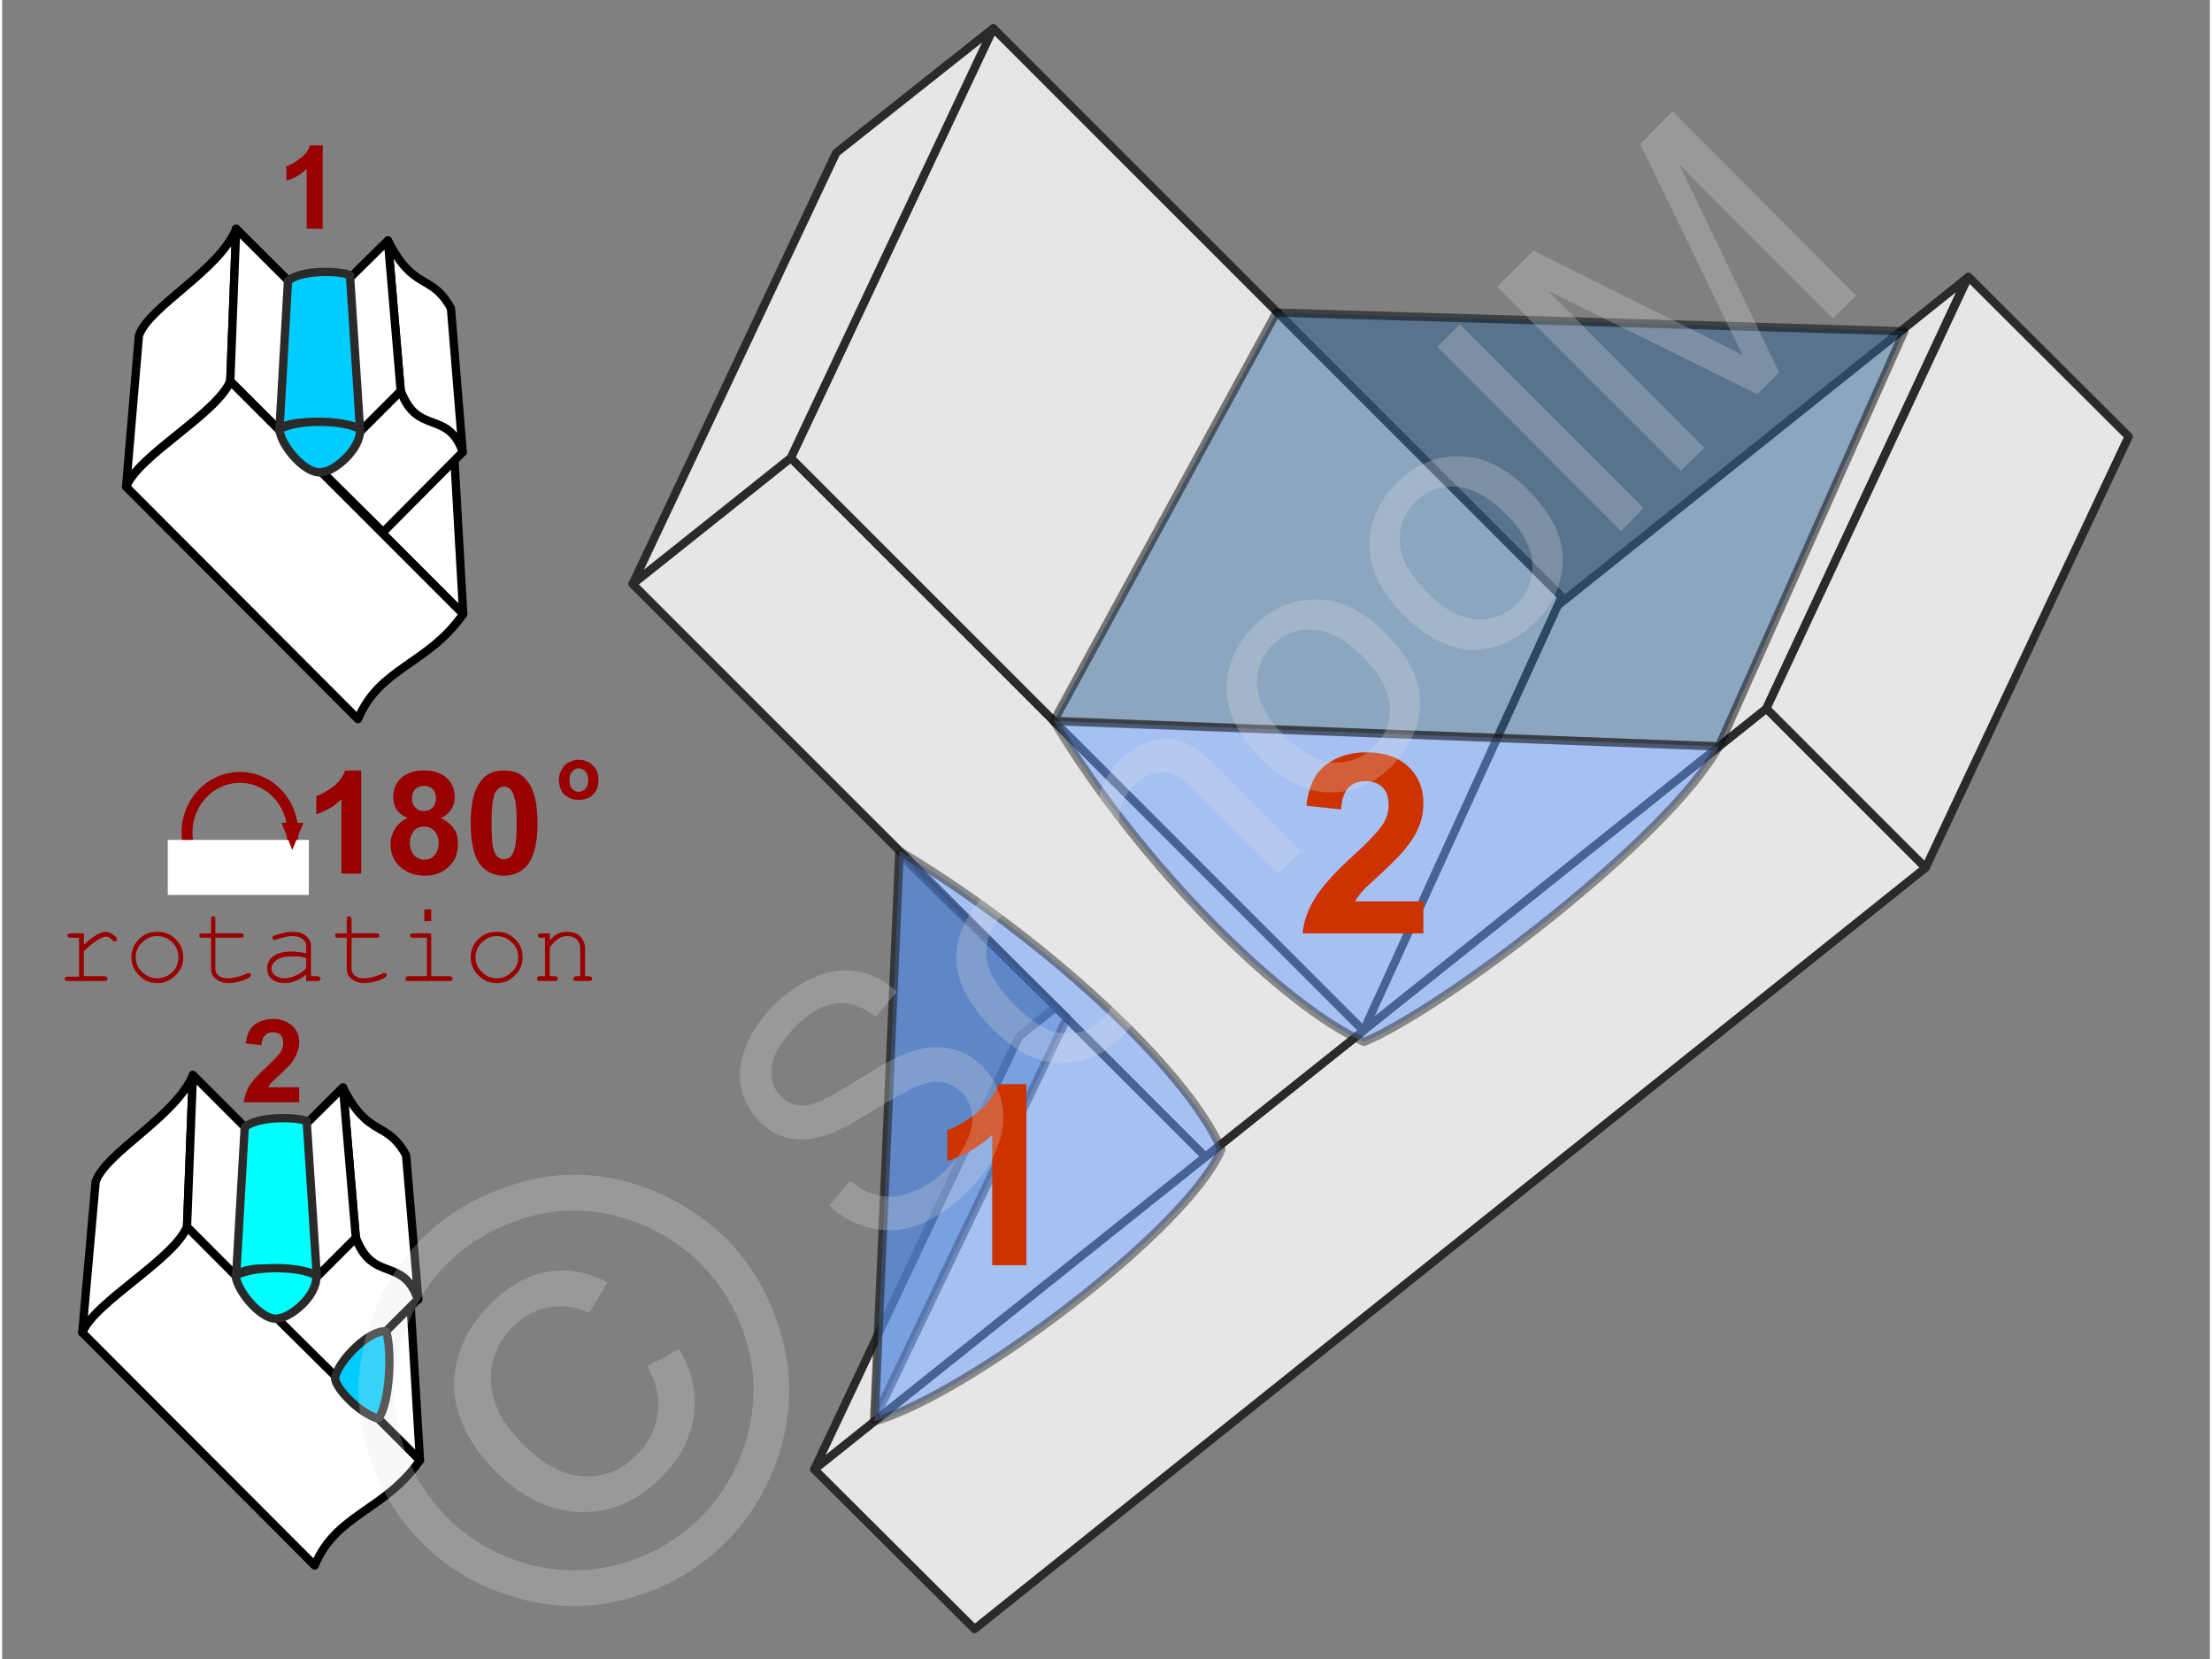 <svg xmlns="http://www.w3.org/2000/svg" width="240px" height="180px" style="shape-rendering:geometricPrecision;text-rendering:geometricPrecision;image-rendering:optimizeQuality;fill-rule:evenodd;clip-rule:evenodd" viewBox="0 0 4132 3105" xmlns:xlink="http://www.w3.org/1999/xlink"><rect x="0" y="0" width="4132" height="3105" fill="#808080" stroke="none"/><g id="Ebene_x0020_1"><g id="_802197400"><g><g><g><g><polygon points="1520,2750 3302,1326 3600,1624 1820,3049" style="fill:#e6e6e6;stroke:#2b2a29;stroke-width:15.525;stroke-linejoin:round"/><polygon points="1903,1940 3678,520 3302,1326 1520,2750" style="fill:#e6e6e6;stroke:#2b2a29;stroke-width:15.525;stroke-linejoin:round"/><polygon points="3302,1326 3680,518 3980,817 3600,1624" style="fill:#e6e6e6;stroke:#2b2a29;stroke-width:15.525;stroke-linejoin:round"/></g><g><polygon points="2548,1929 1476,857 1180,1093 2252,2165" style="fill:#e6e6e6;stroke:#2b2a29;stroke-width:15.525;stroke-linejoin:round"/><polygon points="2919,1117 1855,53 1476,857 2548,1929" style="fill:#e6e6e6;stroke:#2b2a29;stroke-width:15.525;stroke-linejoin:round"/><polygon points="1476,857 1855,53 1561,286 1180,1093" style="fill:#e6e6e6;stroke:#2b2a29;stroke-width:15.525;stroke-linejoin:round"/></g></g><polygon points="3560,620 2385,585 1968,1350 3213,1397" style="fill:#369;fill-opacity:.502;stroke:#000;stroke-width:15.525;stroke-linejoin:round;stroke-opacity:.502"/><path d="M1968 1349l1245 48c-93,171 -516,492 -664,553 -148,-65 -418,-328 -581,-601z" style="fill:#69f;fill-opacity:.502;stroke:#2b2a29;stroke-width:15.525;stroke-linejoin:round;stroke-opacity:.502"/><polygon points="1679,1598 1993,1905 1632,2658" style="fill:#369;fill-opacity:.502;stroke:#000;stroke-width:15.525;stroke-linejoin:round;stroke-opacity:.502"/><path d="M1680 1593l-47 1067c176,-50 588,-361 649,-509 -65,-149 -330,-395 -602,-558z" style="fill:#69f;fill-opacity:.502;stroke:#2b2a29;stroke-width:15.525;stroke-linejoin:round;stroke-opacity:.502"/><path d="M1917 2368l-64 0 0 -244c-24,22 -52,39 -84,49l0 -58c17,-6 35,-16 55,-32 20,-15 33,-33 41,-54l52 0 0 339z" style="fill:#c30;fill-rule:nonzero"/><path d="M2660 1687l0 60 -226 0c2,-23 10,-44 22,-64 12,-21 36,-48 72,-81 30,-27 47,-46 54,-56 9,-13 13,-26 13,-39 0,-15 -4,-26 -11,-33 -8,-8 -19,-12 -32,-12 -14,0 -24,4 -32,12 -8,8 -13,22 -14,41l-65 -7c4,-35 16,-61 36,-76 21,-16 46,-24 76,-24 34,0 60,9 79,27 19,18 28,41 28,67 0,16 -2,30 -8,44 -5,14 -14,28 -26,43 -8,10 -22,24 -42,43 -21,19 -34,31 -39,37 -6,7 -10,13 -13,18l128 0z" style="fill:#c30;fill-rule:nonzero"/></g><g><g><g><path d="M232 911l434 435c40,-97 131,-102 197,-197l-436 -436c-23,60 -173,140 -195,198z" style="fill:#fff;stroke:#000;stroke-width:15.525;stroke-linejoin:round"/><path d="M427 713l11 -285c-31,78 -163,145 -182,200l-24 283c21,-58 170,-137 195,-198z" style="fill:#fff;stroke:#000;stroke-width:15.525;stroke-linejoin:round"/><polygon points="863,1149 427,713 438,428 845,834" style="fill:#fff;stroke:#000;stroke-width:15.525;stroke-linejoin:round"/></g><path d="M746 732l-24 -282c49,97 81,60 118,127l22 269c-33,-83 -80,-26 -116,-114z" style="fill:#fff;stroke:#000;stroke-width:15.525;stroke-linejoin:round"/><polygon points="597,881 746,732 722,450 576,594" style="fill:#fff;stroke:#000;stroke-width:15.525;stroke-linejoin:round"/><path d="M862 846l-149 150 -116 -115 149 -149c30,83 89,35 116,114z" style="fill:#fff;stroke:#000;stroke-width:15.525;stroke-linejoin:round"/><path d="M670 805c-31,-9 -123,-27 -151,-1l16 -278c22,-21 95,-20 116,-11l19 290z" style="fill:#0cf;stroke:#2b2a29;stroke-width:15.525;stroke-linecap:round;stroke-linejoin:round"/><path d="M670 804c-19,-15 -106,-23 -151,-1 1,30 52,90 82,80 20,-1 70,-41 69,-79z" style="fill:#0cf;stroke:#2b2a29;stroke-width:15.525;stroke-linecap:round;stroke-linejoin:round"/></g><g><g><path d="M150 2494l435 436c40,-97 131,-102 197,-197l-436 -437c-24,61 -174,141 -196,198z" style="fill:#fff;stroke:#000;stroke-width:15.525;stroke-linejoin:round"/><path d="M346 2296l11 -284c-32,78 -164,145 -182,200l-25 282c22,-57 170,-136 196,-198z" style="fill:#fff;stroke:#000;stroke-width:15.525;stroke-linejoin:round"/><polygon points="782,2733 346,2296 357,2012 763,2418" style="fill:#fff;stroke:#000;stroke-width:15.525;stroke-linejoin:round"/></g><g><path d="M662 2317l-24 -281c49,96 81,59 118,126l23 270c-33,-83 -81,-27 -117,-115z" style="fill:#fff;stroke:#000;stroke-width:15.525;stroke-linejoin:round"/><polygon points="513,2466 662,2317 638,2035 493,2179" style="fill:#fff;stroke:#000;stroke-width:15.525;stroke-linejoin:round"/><path d="M778 2432l-149 149 -116 -115 149 -149c30,83 89,35 116,115z" style="fill:#fff;stroke:#000;stroke-width:15.525;stroke-linejoin:round"/></g><path d="M589 2389c-31,-10 -123,-27 -151,-2l16 -277c22,-21 95,-20 116,-12l19 291z" style="fill:#0ff;stroke:#2b2a29;stroke-width:15.525;stroke-linecap:round;stroke-linejoin:round"/><path d="M588 2388c-18,-15 -105,-23 -151,-1 2,30 53,90 82,80 21,-2 71,-41 69,-79z" style="fill:#0ff;stroke:#2b2a29;stroke-width:15.525;stroke-linecap:round;stroke-linejoin:round"/><path d="M703 2655c19,-16 29,-115 16,-163 -30,-5 -90,54 -96,87 1,20 46,66 80,76z" style="fill:#0cf;stroke:#2b2a29;stroke-width:15.525;stroke-linecap:round;stroke-linejoin:round"/></g><path d="M600 428l-30 0 0 -112c-10,10 -23,18 -38,22l0 -27c8,-2 16,-7 25,-14 10,-7 16,-15 19,-25l24 0 0 156z" style="fill:#900;fill-rule:nonzero"/><path d="M556 2035l0 28 -104 0c2,-11 5,-21 10,-30 6,-9 17,-22 34,-37 13,-12 21,-21 24,-25 4,-6 6,-12 6,-18 0,-7 -1,-12 -5,-16 -3,-3 -8,-5 -15,-5 -6,0 -11,2 -14,6 -4,3 -6,10 -7,18l-29 -3c2,-16 7,-28 16,-35 10,-7 21,-11 35,-11 15,0 27,5 36,13 9,8 13,18 13,31 0,7 -1,13 -4,19 -2,7 -6,13 -11,20 -4,5 -11,11 -20,20 -9,9 -15,14 -18,17 -2,3 -4,6 -6,8l59 0z" style="fill:#900;fill-rule:nonzero"/><path d="M672 1635l-37 0 0 -139c-13,13 -29,22 -47,28l0 -34c9,-3 20,-9 31,-17 11,-9 19,-19 23,-31l30 0 0 193z" style="fill:#900;fill-rule:nonzero"/><path id="1" d="M759 1531c-9,-4 -16,-9 -21,-16 -4,-7 -6,-15 -6,-23 0,-15 5,-27 15,-36 10,-9 24,-14 42,-14 19,0 33,5 43,14 10,9 15,21 15,36 0,8 -2,16 -7,23 -4,7 -11,13 -19,16 10,5 18,11 24,19 6,8 8,18 8,29 0,18 -5,32 -17,43 -11,11 -26,17 -45,17 -17,0 -32,-5 -43,-14 -14,-11 -21,-26 -21,-45 0,-10 3,-20 8,-28 5,-9 13,-16 24,-21zm8 -37c0,8 2,13 6,17 4,5 10,7 16,7 7,0 13,-2 17,-7 4,-4 6,-10 6,-17 0,-7 -2,-12 -6,-17 -4,-4 -9,-6 -16,-6 -7,0 -13,2 -17,6 -4,5 -6,10 -6,17zm-4 83c0,10 3,18 8,24 5,5 12,8 19,8 8,0 14,-2 19,-8 5,-5 8,-13 8,-24 0,-9 -3,-16 -8,-22 -5,-5 -11,-8 -19,-8 -9,0 -16,3 -20,9 -5,7 -7,13 -7,21z" style="fill:#900;fill-rule:nonzero"/><path id="2" d="M939 1442c19,0 34,6 44,20 13,16 19,42 19,78 0,37 -6,63 -19,79 -11,13 -25,20 -44,20 -18,0 -34,-7 -45,-22 -11,-14 -17,-40 -17,-77 0,-36 6,-62 19,-78 10,-14 25,-20 43,-20zm0 30c-4,0 -8,2 -11,5 -4,3 -7,8 -8,15 -3,10 -4,26 -4,48 0,23 1,39 3,47 2,9 5,14 9,17 3,3 7,4 11,4 5,0 9,-1 12,-4 3,-3 6,-8 8,-15 3,-10 4,-26 4,-49 0,-22 -1,-38 -4,-46 -2,-9 -5,-14 -8,-17 -3,-3 -7,-5 -12,-5z" style="fill:#900;fill-rule:nonzero"/><path d="M1042 1459c0,-6 2,-13 5,-18 3,-6 7,-11 13,-14 6,-3 12,-5 19,-5 11,0 20,4 27,11 7,7 10,16 10,27 0,11 -3,20 -10,27 -7,7 -16,10 -27,10 -6,0 -13,-1 -18,-4 -6,-3 -11,-7 -14,-13 -3,-6 -5,-13 -5,-21zm20 1c0,7 1,13 5,16 3,4 7,6 12,6 5,0 9,-2 13,-6 3,-3 5,-9 5,-16 0,-7 -2,-13 -5,-16 -4,-4 -8,-6 -13,-6 -5,0 -9,2 -12,6 -4,3 -5,9 -5,16z" style="fill:#900;fill-rule:nonzero"/><path d="M153 1747l0 21c11,-10 20,-16 25,-19 6,-3 11,-5 16,-5 5,0 10,2 14,6 5,3 7,6 7,8 0,1 -1,2 -1,3 -1,1 -2,1 -4,1 0,0 -1,0 -1,0 -1,-1 -2,-1 -3,-3 -3,-2 -5,-4 -6,-5 -2,0 -4,-1 -6,-1 -3,0 -8,2 -13,5 -6,3 -15,10 -28,22l0 47 38 0c2,0 4,1 5,2 1,0 1,1 1,3 0,1 0,2 -1,3 -1,1 -3,1 -5,1l-68 0c-2,0 -3,0 -4,-1 -1,-1 -2,-2 -2,-3 0,-1 1,-2 2,-3 1,-1 2,-1 4,-1l21 0 0 -73 -16 0c-2,0 -3,0 -4,-1 -1,-1 -2,-2 -2,-3 0,-1 1,-2 2,-3 1,-1 2,-1 4,-1l25 0z" style="fill:#900;fill-rule:nonzero"/><path id="1" d="M339 1792c0,13 -5,24 -14,33 -10,10 -21,15 -35,15 -13,0 -25,-5 -34,-15 -9,-9 -14,-20 -14,-33 0,-14 5,-25 14,-34 9,-10 21,-14 34,-14 14,0 25,4 35,14 9,9 14,20 14,34zm-9 0c0,-11 -4,-21 -11,-28 -8,-8 -18,-12 -29,-12 -11,0 -20,4 -28,12 -8,7 -12,17 -12,28 0,10 4,20 12,27 8,8 17,12 28,12 11,0 21,-4 29,-12 7,-7 11,-17 11,-27z" style="fill:#900;fill-rule:nonzero"/><path id="2" d="M399 1747l47 0c3,0 4,0 5,1 1,1 1,2 1,3 0,1 0,2 -1,3 -1,1 -2,1 -5,1l-47 0 0 58c0,5 2,9 6,13 4,3 10,5 18,5 6,0 12,-1 19,-3 7,-2 12,-4 16,-6 1,-1 3,-1 4,-1 1,0 2,0 2,1 1,1 2,2 2,3 0,1 -1,2 -2,3 -2,2 -7,5 -16,8 -8,2 -16,4 -24,4 -10,0 -18,-3 -24,-8 -6,-4 -9,-11 -9,-19l0 -58 -16 0c-2,0 -4,0 -5,-1 -1,-1 -1,-2 -1,-3 0,-1 0,-2 1,-3 1,-1 3,-1 5,-1l16 0 0 -26c0,-2 0,-4 1,-5 1,-1 2,-1 3,-1 1,0 2,0 3,1 1,1 1,3 1,5l0 26z" style="fill:#900;fill-rule:nonzero"/><path id="3" d="M569 1836l0 -12c-12,10 -26,16 -40,16 -11,0 -19,-3 -25,-8 -6,-6 -8,-12 -8,-20 0,-8 3,-15 11,-22 8,-6 19,-9 34,-9 4,0 8,0 13,1 5,0 10,1 15,2l0 -14c0,-5 -2,-9 -6,-12 -5,-4 -11,-6 -20,-6 -7,0 -16,2 -29,6 -2,1 -3,1 -4,1 -1,0 -2,0 -3,-1 -1,-1 -1,-2 -1,-3 0,-1 0,-2 1,-3 1,-1 5,-2 12,-4 10,-3 19,-4 24,-4 11,0 20,2 26,8 6,5 9,11 9,18l0 57 12 0c2,0 3,1 4,2 1,0 2,1 2,3 0,1 -1,2 -2,3 -1,1 -2,1 -4,1l-21 0zm0 -43c-4,-1 -8,-2 -13,-3 -4,0 -9,0 -14,0 -13,0 -23,2 -30,8 -5,4 -8,9 -8,14 0,5 2,10 6,13 5,4 11,6 18,6 8,0 15,-2 21,-5 7,-3 14,-7 20,-14l0 -19z" style="fill:#900;fill-rule:nonzero"/><path id="4" d="M654 1747l47 0c2,0 3,0 4,1 1,1 1,2 1,3 0,1 0,2 -1,3 -1,1 -2,1 -4,1l-47 0 0 58c0,5 2,9 6,13 4,3 10,5 17,5 6,0 13,-1 19,-3 7,-2 12,-4 16,-6 2,-1 3,-1 4,-1 1,0 2,0 3,1 0,1 1,2 1,3 0,1 -1,2 -2,3 -2,2 -7,5 -16,8 -8,2 -16,4 -24,4 -10,0 -18,-3 -24,-8 -6,-4 -9,-11 -9,-19l0 -58 -16 0c-2,0 -4,0 -5,-1 0,-1 -1,-2 -1,-3 0,-1 1,-2 1,-3 1,-1 3,-1 5,-1l16 0 0 -26c0,-2 0,-4 1,-5 1,-1 2,-1 3,-1 1,0 3,0 3,1 1,1 2,3 2,5l0 26z" style="fill:#900;fill-rule:nonzero"/><path id="5" d="M803 1702l0 22 -13 0 0 -22 13 0zm0 45l0 80 34 0c2,0 4,1 5,2 1,0 1,1 1,3 0,1 0,2 -1,3 -1,1 -3,1 -5,1l-76 0c-3,0 -4,0 -5,-1 -1,-1 -1,-2 -1,-3 0,-2 0,-3 1,-3 1,-1 2,-2 5,-2l34 0 0 -72 -26 0c-2,0 -3,0 -4,-1 -1,-1 -2,-2 -2,-3 0,-1 1,-2 2,-3 1,-1 2,-1 4,-1l34 0z" style="fill:#900;fill-rule:nonzero"/><path id="6" d="M974 1792c0,13 -4,24 -14,33 -9,10 -21,15 -34,15 -14,0 -25,-5 -35,-15 -9,-9 -14,-20 -14,-33 0,-14 5,-25 14,-34 10,-10 21,-14 35,-14 13,0 25,4 34,14 10,9 14,20 14,34zm-8 0c0,-11 -4,-21 -12,-28 -8,-8 -17,-12 -28,-12 -11,0 -21,4 -28,12 -8,7 -12,17 -12,28 0,10 4,20 12,27 7,8 17,12 28,12 11,0 20,-4 28,-12 8,-7 12,-17 12,-27z" style="fill:#900;fill-rule:nonzero"/><path id="7" d="M1025 1747l0 13c6,-6 11,-11 16,-13 5,-2 11,-3 17,-3 6,0 12,1 18,4 4,2 7,5 10,10 3,5 5,10 5,15l0 54 7 0c2,0 4,1 5,2 1,0 1,1 1,3 0,1 0,2 -1,3 -1,1 -3,1 -5,1l-23 0c-2,0 -4,0 -5,-1 0,-1 -1,-2 -1,-3 0,-2 1,-3 1,-3 1,-1 3,-2 5,-2l7 0 0 -53c0,-6 -2,-11 -6,-15 -5,-5 -11,-7 -18,-7 -6,0 -11,1 -15,4 -5,2 -11,8 -18,17l0 54 9 0c2,0 4,1 5,2 1,0 1,1 1,3 0,1 0,2 -1,3 -1,1 -3,1 -5,1l-28 0c-2,0 -3,0 -4,-1 -1,-1 -1,-2 -1,-3 0,-2 0,-3 1,-3 1,-1 2,-2 4,-2l10 0 0 -72 -7 0c-2,0 -4,0 -5,-1 -1,-1 -1,-2 -1,-3 0,-1 0,-2 1,-3 1,-1 3,-1 5,-1l16 0z" style="fill:#900;fill-rule:nonzero"/><ellipse cx="445" cy="1558" rx="99" ry="103" style="fill:none;stroke:#900;stroke-width:20.373"/><rect x="310" y="1572" width="264" height="103" style="fill:#fff"/><polygon points="543,1591 523,1540 564,1540" style="fill:#900"/></g></g><g><g><path d="M1548 2256l39 -46c19,15 38,25 57,28 18,4 39,1 61,-8 23,-8 44,-23 63,-42 18,-18 30,-35 38,-54 9,-18 11,-35 9,-51 -3,-16 -9,-29 -20,-39 -11,-11 -23,-17 -37,-19 -15,-2 -32,2 -52,11 -12,5 -38,20 -78,44 -39,24 -68,39 -87,45 -26,8 -48,10 -69,5 -21,-5 -39,-15 -55,-31 -17,-17 -29,-39 -34,-64 -5,-25 -2,-50 9,-77 11,-27 28,-52 51,-75 26,-26 52,-44 80,-55 28,-12 55,-15 81,-9 27,5 50,18 71,37l-40 47c-24,-19 -49,-28 -73,-25 -25,2 -50,17 -77,43 -27,28 -42,53 -45,76 -2,23 3,41 18,55 12,13 27,18 44,17 16,0 47,-15 93,-44 45,-28 78,-47 98,-54 29,-11 55,-14 79,-9 24,4 45,16 63,34 18,18 30,41 36,67 6,27 3,55 -8,83 -10,29 -28,56 -52,80 -31,31 -62,53 -92,65 -30,12 -60,15 -90,8 -30,-6 -57,-20 -81,-43zm512 -474l47 -36c24,33 35,67 32,102 -2,35 -17,66 -44,93 -34,34 -73,50 -116,49 -43,-2 -85,-23 -126,-65 -27,-27 -46,-55 -58,-84 -11,-29 -12,-58 -4,-86 8,-28 23,-53 44,-75 27,-27 56,-42 87,-45 31,-4 61,4 91,25l-34 47c-21,-13 -40,-19 -59,-17 -18,1 -34,9 -48,23 -22,22 -31,47 -30,75 2,29 20,60 53,93 33,33 64,51 92,53 28,2 52,-7 73,-27 16,-17 25,-36 26,-57 1,-21 -8,-44 -26,-68zm169 14l-344 -344 43 -43 123 124c-3,-43 10,-79 40,-109 19,-18 38,-31 59,-37 21,-6 40,-6 59,1 19,7 40,23 65,47l157 158 -42 42 -158 -157c-21,-21 -41,-32 -59,-33 -19,0 -36,8 -53,25 -13,12 -21,27 -26,44 -4,18 -3,34 3,50 7,16 20,34 39,53l136 136 -42 43zm127 -377c-46,-46 -67,-93 -64,-141 3,-40 20,-75 51,-106 34,-34 73,-51 118,-50 44,0 85,20 125,60 32,32 52,62 61,90 9,28 9,56 1,85 -9,28 -24,53 -45,75 -35,35 -75,52 -119,51 -43,0 -86,-22 -128,-64zm43 -43c32,32 63,49 92,51 30,1 56,-8 77,-30 21,-21 31,-46 29,-76 -2,-30 -20,-61 -52,-94 -31,-30 -61,-47 -91,-48 -30,-2 -55,7 -76,28 -21,21 -31,47 -29,77 2,29 18,60 50,92zm224 -225c-46,-46 -67,-93 -64,-140 3,-40 20,-76 51,-107 34,-34 74,-51 118,-50 44,0 86,21 125,60 32,32 52,62 61,90 9,28 9,56 1,85 -8,28 -23,54 -45,75 -35,35 -74,52 -118,52 -44,-1 -87,-23 -129,-65zm43 -43c32,32 63,49 93,51 30,2 55,-8 76,-29 21,-21 31,-47 29,-77 -2,-30 -19,-61 -52,-93 -31,-31 -61,-47 -91,-49 -30,-2 -55,8 -76,28 -21,22 -31,47 -29,77 2,30 19,60 50,92zm364 -114l-344 -345 42 -42 344 344 -42 43zm112 -113l-344 -344 68 -68 325 162c30,15 53,27 67,34 -8,-16 -20,-41 -36,-73l-156 -322 60 -62 344 345 -44 43 -287 -288 187 389 -41 41 -392 -194 293 294 -44 43z" style="fill:#e6e6e6;fill-rule:nonzero;fill-opacity:.251"/><path d="M786 2318c48,-48 107,-82 177,-103 70,-21 140,-22 211,-2 71,21 131,56 181,105 48,49 83,109 103,179 20,70 20,140 0,211 -20,70 -55,130 -104,179 -49,49 -109,84 -179,104 -70,20 -140,20 -210,0 -71,-20 -130,-54 -179,-103 -50,-50 -84,-110 -104,-181 -20,-71 -20,-142 1,-212 21,-70 55,-129 103,-177zm47 47c-40,40 -68,89 -86,148 -17,58 -17,117 -1,177 17,59 46,109 87,150 41,42 91,70 149,87 58,16 117,16 176,0 58,-17 108,-46 149,-87 41,-41 70,-91 87,-150 16,-59 17,-117 0,-176 -17,-58 -46,-108 -87,-149 -41,-41 -91,-70 -150,-87 -59,-17 -118,-16 -177,1 -58,18 -107,46 -147,86zm374 192l60 -32c24,39 33,80 28,123 -6,43 -26,82 -61,117 -45,45 -95,66 -151,65 -56,-1 -110,-27 -160,-77 -34,-34 -56,-69 -68,-106 -12,-37 -12,-73 -1,-109 10,-36 31,-69 61,-98 33,-34 69,-54 107,-60 38,-6 75,1 111,20l-34 57c-26,-12 -52,-15 -76,-10 -25,4 -48,17 -68,37 -28,29 -42,63 -40,102 1,40 22,79 60,117 38,38 76,59 114,60 37,2 70,-11 98,-39 23,-23 36,-49 40,-79 4,-31 -3,-60 -20,-88z" style="fill:#e6e6e6;fill-rule:nonzero;fill-opacity:.251"/></g><polygon points="0,0 4132,0 4132,3105 0,3105" style="fill:none"/></g></g></g></svg>